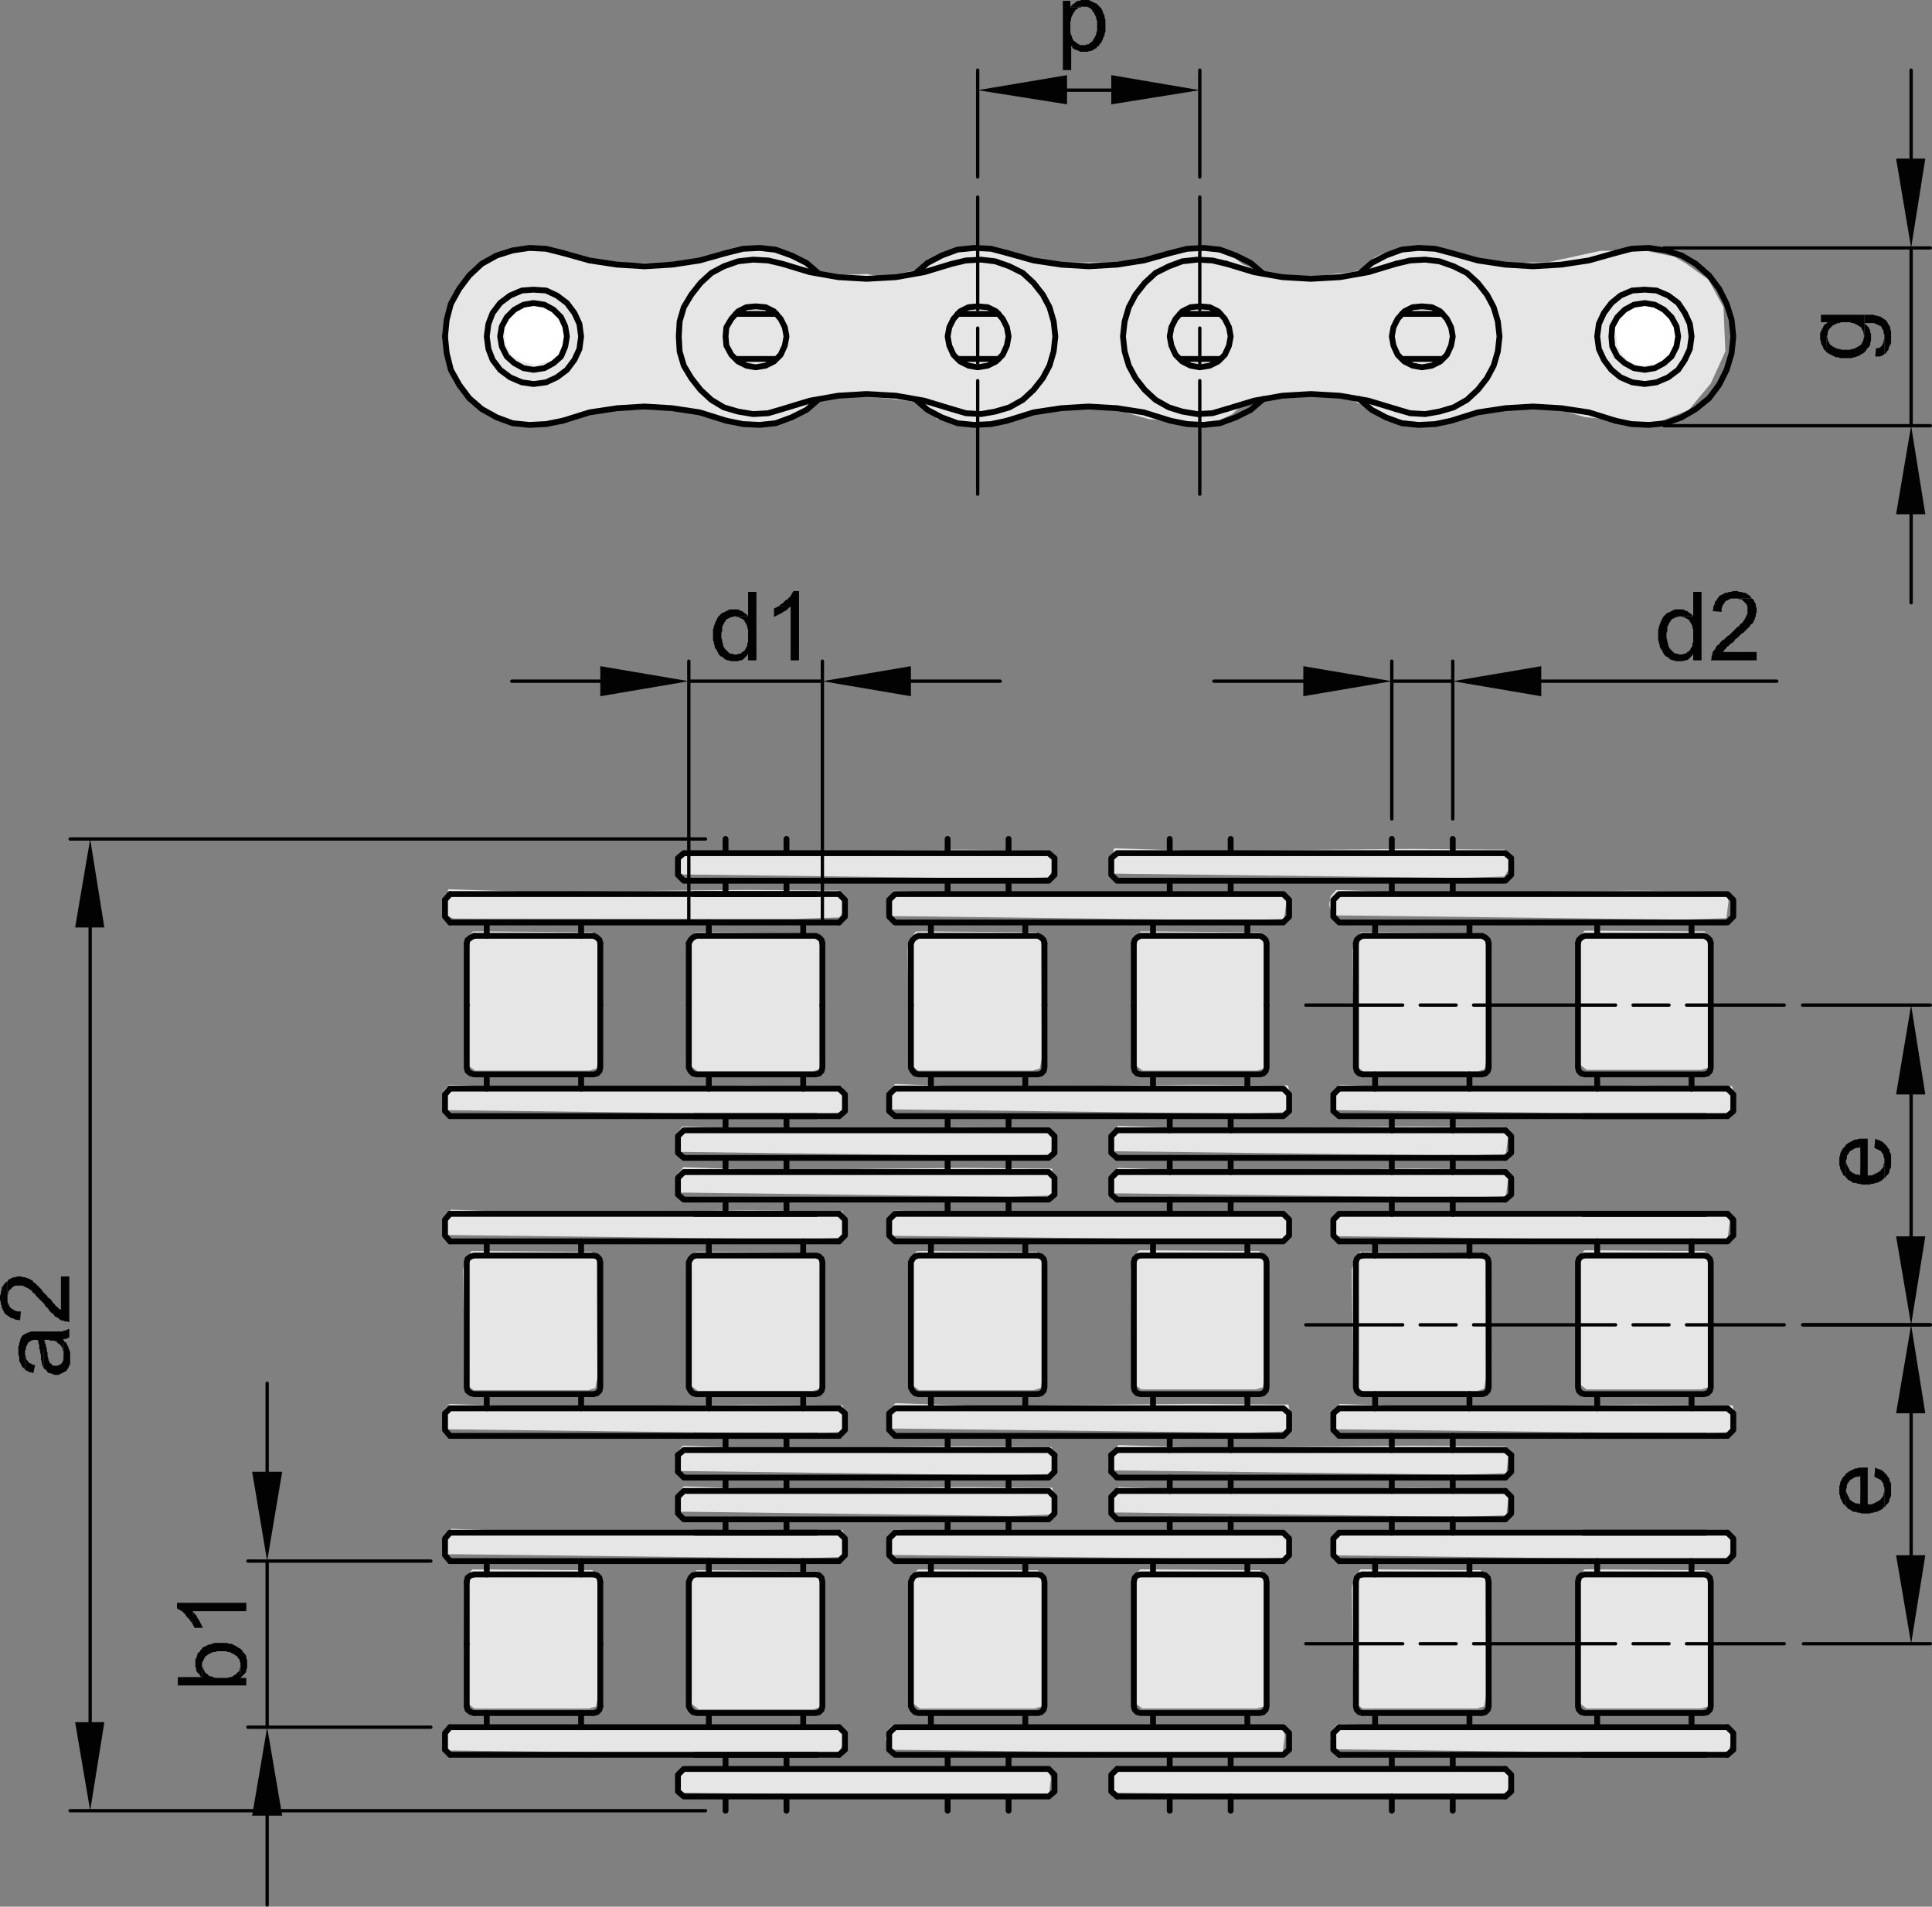 <?xml version="1.0" encoding="utf-8"?>
<!-- Generator: Adobe Illustrator 24.0.0, SVG Export Plug-In . SVG Version: 6.00 Build 0)  -->
<svg version="1.1" id="Ebene_1" xmlns="http://www.w3.org/2000/svg" xmlns:xlink="http://www.w3.org/1999/xlink" x="0px" y="0px"
	 viewBox="0 0 138.84 137.04" style="enable-background:new 0 0 138.84 137.04;" xml:space="preserve">
<rect x="0" y="0" width="138.84" height="137.04" fill="#808080" stroke="none"/>
<style type="text/css">
	.st0{fill:#E7E6E6;}
	.st1{fill:#FFFFFF;}
	.st2{fill:none;stroke:#020203;stroke-width:0.24;stroke-linecap:round;stroke-linejoin:round;}
	.st3{fill-rule:evenodd;clip-rule:evenodd;fill:#020203;}
	.st4{fill:none;stroke:#020203;stroke-width:0.42;stroke-linecap:round;stroke-linejoin:round;}
</style>
<polygon class="st0" points="95.609,124.972 95.711,124.362 96.119,123.905 102.176,124.108 117.496,123.956 
	123.247,124.007 124.163,124.007 124.625,124.73 124.163,125.935 120.956,126.037 96.375,125.732 95.813,125.732 "/>
<polygon class="st0" points="79.783,128.094 79.885,127.484 80.291,127.027 86.311,127.23 101.539,127.078 
	107.256,127.129 108.166,127.129 108.734,127.694 108.166,129.058 104.979,129.159 80.543,128.854 79.986,128.854 "/>
<polygon class="st0" points="63.654,125.001 63.758,124.392 64.166,123.935 70.215,124.138 85.52,123.985 91.266,124.036 
	92.182,124.036 92.334,124.747 92.182,125.965 88.979,126.066 64.42,125.762 63.859,125.762 "/>
<polygon class="st0" points="48.645,128.093 48.74,127.483 49.123,127.026 54.793,127.229 69.135,127.077 
	74.518,127.128 75.377,127.128 75.52,127.839 75.377,129.057 72.375,129.158 49.361,128.853 48.836,128.853 "/>
<polygon class="st0" points="31.85,125.057 31.951,124.447 32.357,123.99 38.377,124.193 53.606,124.041 
	59.322,124.092 60.232,124.092 60.934,124.688 60.232,126.021 57.045,126.122 32.609,125.817 32.053,125.817 "/>
<polygon class="st0" points="95.789,111.034 95.891,110.425 96.297,109.968 102.316,110.171 117.545,110.019 123.263,110.069 
	124.173,110.069 124.668,110.728 124.173,111.998 120.985,112.1 96.551,111.795 95.992,111.795 "/>
<polygon class="st0" points="79.867,104.927 79.969,104.317 80.375,103.86 86.395,104.064 101.623,103.911 107.34,103.962 
	108.252,103.962 108.404,104.673 108.252,105.891 105.065,105.992 80.629,105.688 80.07,105.688 "/>
<polygon class="st0" points="79.869,107.948 79.971,107.339 80.377,106.882 86.397,107.085 101.625,106.933 
	107.342,106.983 108.252,106.983 108.404,107.694 108.252,108.912 105.065,109.014 80.629,108.709 80.072,108.709 "/>
<polygon class="st0" points="63.816,111.002 63.918,110.393 64.326,109.935 70.393,110.139 85.738,109.986 91.5,110.037 
	92.418,110.037 92.57,110.748 92.418,111.966 89.205,112.067 64.58,111.763 64.02,111.763 "/>
<polygon class="st0" points="31.916,110.946 32.018,110.337 32.428,109.88 38.506,110.083 53.881,109.931 
	59.652,109.981 60.572,109.981 60.727,110.692 60.572,111.91 57.356,112.012 32.684,111.707 32.121,111.707 "/>
<polygon class="st0" points="48.656,107.894 48.752,107.284 49.139,106.827 54.859,107.03 69.332,106.878 74.766,106.929 
	75.631,106.929 75.775,107.64 75.631,108.857 72.602,108.959 49.379,108.654 48.85,108.654 "/>
<polygon class="st0" points="48.586,104.971 48.682,104.361 49.066,103.904 54.787,104.107 69.262,103.955 
	74.693,104.006 75.561,104.006 75.705,104.717 75.561,105.935 72.531,106.036 49.307,105.731 48.777,105.731 "/>
<polygon class="st0" points="31.789,101.971 31.893,101.361 32.303,100.905 38.404,101.108 53.838,100.956 
	59.631,101.007 60.555,101.007 60.709,101.717 60.555,102.935 57.324,103.037 32.559,102.732 31.994,102.732 "/>
<polygon class="st0" points="63.826,101.916 63.93,101.307 64.34,100.85 70.441,101.053 85.875,100.9 91.668,100.951 
	92.592,100.951 92.746,101.662 92.592,102.881 89.361,102.982 64.596,102.678 64.031,102.678 "/>
<polygon class="st0" points="95.748,101.971 95.852,101.361 96.262,100.904 102.363,101.107 117.797,100.955 
	123.591,101.006 124.515,101.006 124.669,101.717 124.515,102.935 121.284,103.037 96.518,102.732 95.953,102.732 "/>
<polygon class="st0" points="95.76,88.097 95.861,87.487 96.268,87.03 102.287,87.233 117.516,87.081 123.232,87.132 
	124.144,87.132 124.296,87.843 124.144,89.06 120.956,89.162 96.52,88.857 95.963,88.857 "/>
<polygon class="st0" points="79.838,81.989 79.94,81.38 80.346,80.923 86.365,81.126 101.594,80.974 107.311,81.024 
	108.221,81.024 108.373,81.735 108.221,82.953 105.033,83.055 80.598,82.75 80.041,82.75 "/>
<polygon class="st0" points="79.838,85.011 79.94,84.401 80.346,83.944 86.365,84.147 101.594,83.995 107.311,84.046 
	108.223,84.046 108.375,84.757 108.223,85.975 105.035,86.076 80.6,85.772 80.041,85.772 "/>
<polygon class="st0" points="63.785,88.065 63.887,87.455 64.295,86.998 70.361,87.201 85.709,87.049 91.469,87.1 
	92.387,87.1 92.541,87.81 92.387,89.028 89.176,89.13 64.551,88.825 63.988,88.825 "/>
<polygon class="st0" points="31.885,88.009 31.988,87.399 32.397,86.942 38.475,87.146 53.852,86.993 59.621,87.044 
	60.543,87.044 60.695,87.755 60.543,88.973 57.324,89.074 32.652,88.77 32.09,88.77 "/>
<polygon class="st0" points="48.625,84.956 48.723,84.347 49.107,83.89 54.828,84.093 69.303,83.94 74.734,83.991 
	75.602,83.991 75.746,84.702 75.602,85.92 72.572,86.022 49.348,85.717 48.818,85.717 "/>
<polygon class="st0" points="48.555,82.033 48.65,81.424 49.035,80.967 54.758,81.17 69.231,81.018 74.664,81.068 
	75.529,81.068 75.674,81.779 75.529,82.997 72.5,83.099 49.275,82.794 48.746,82.794 "/>
<polygon class="st0" points="31.76,79.033 31.861,78.424 32.272,77.968 38.373,78.171 53.807,78.019 59.6,78.069 
	60.524,78.069 60.678,78.779 60.524,79.998 57.293,80.1 32.529,79.795 31.965,79.795 "/>
<polygon class="st0" points="63.797,78.978 63.9,78.369 64.311,77.912 70.412,78.115 85.846,77.963 91.639,78.014 
	92.563,78.014 92.717,78.725 92.563,79.943 89.332,80.045 64.566,79.74 64.002,79.74 "/>
<polygon class="st0" points="95.719,79.033 95.822,78.424 96.232,77.967 102.334,78.17 117.768,78.018 123.56,78.068 
	124.483,78.068 124.638,78.779 124.483,79.998 121.253,80.1 96.488,79.795 95.924,79.795 "/>
<polygon class="st0" points="95.518,65.032 95.621,64.423 96.027,63.966 102.084,64.169 117.4,64.017 123.149,64.067 
	124.065,64.067 124.22,64.778 124.065,65.996 120.86,66.098 96.281,65.793 95.723,65.793 "/>
<polygon class="st0" points="79.831,62.156 79.917,61.599 80.065,60.967 86.119,61.17 101.436,61.018 107.186,61.068 
	108.102,61.068 108.821,61.855 108.102,62.997 104.897,63.099 80.318,62.794 79.758,62.794 "/>
<polygon class="st0" points="63.738,65.086 63.84,64.477 64.246,64.021 70.303,64.224 85.619,64.071 91.369,64.122 
	92.285,64.122 92.44,64.832 92.285,66.05 89.08,66.151 64.502,65.847 63.941,65.847 "/>
<polygon class="st0" points="48.737,62.156 48.866,61.642 49.08,61.212 54.555,61.225 69.059,61.072 74.502,61.123 
	75.369,61.123 75.967,61.899 75.369,63.052 72.334,63.153 49.063,62.849 48.78,62.672 "/>
<polygon class="st0" points="31.986,65.12 32.072,64.519 32.219,63.911 38.285,64.114 53.633,63.962 59.393,64.013 
	60.311,64.013 60.935,65.077 60.311,65.941 57.1,66.043 32.588,66.022 31.912,65.738 "/>
<polygon class="st0" points="97.158,114.068 97.412,113.205 97.768,112.799 98.732,112.799 105.383,112.85 
	106.399,112.85 106.754,113.357 106.805,121.886 106.652,122.647 106.145,122.799 97.92,122.799 97.26,122.292 "/>
<polygon class="st0" points="113.26,114.068 113.514,113.205 113.869,112.799 114.834,112.799 121.483,112.85 
	122.499,112.85 122.855,113.357 122.905,121.886 122.753,122.647 122.245,122.799 114.022,122.799 113.361,122.292 "/>
<polygon class="st0" points="81.326,114.068 81.58,113.205 81.936,112.799 82.9,112.799 89.551,112.85 90.566,112.85 
	90.922,113.357 90.973,121.886 90.82,122.647 90.313,122.799 82.088,122.799 81.428,122.292 "/>
<polygon class="st0" points="65.344,114.075 65.598,113.212 65.953,112.806 66.918,112.806 73.568,112.856 74.582,112.856 
	74.938,113.364 74.988,121.893 74.836,122.654 74.328,122.806 66.106,122.806 65.445,122.299 "/>
<polygon class="st0" points="49.447,114.13 49.701,113.267 50.057,112.86 51.022,112.86 57.672,112.911 58.688,112.911 
	59.043,113.419 59.094,121.947 58.941,122.709 58.434,122.86 50.209,122.86 49.549,122.353 "/>
<polygon class="st0" points="33.338,114.072 33.592,113.209 33.947,112.803 34.912,112.803 41.563,112.853 
	42.576,112.853 42.932,113.361 42.982,121.89 42.83,122.651 42.322,122.803 34.1,122.803 33.44,122.296 "/>
<polygon class="st0" points="33.283,91.19 33.537,90.326 33.893,89.92 34.857,89.92 41.508,89.971 42.522,89.971 
	42.877,90.478 42.928,99.007 42.775,99.769 42.268,99.92 34.045,99.92 33.385,99.413 "/>
<polygon class="st0" points="49.395,91.244 49.649,90.381 50.004,89.975 50.969,89.975 57.619,90.025 58.633,90.025 
	58.988,90.533 59.039,99.061 58.887,99.823 58.379,99.975 50.156,99.975 49.496,99.468 "/>
<polygon class="st0" points="65.287,91.19 65.541,90.326 65.897,89.92 66.861,89.92 73.512,89.971 74.527,89.971 
	74.883,90.478 74.934,99.007 74.781,99.769 74.274,99.92 66.049,99.92 65.389,99.413 "/>
<polygon class="st0" points="81.252,91.136 81.506,90.272 81.861,89.866 82.826,89.866 89.477,89.917 90.49,89.917 
	90.846,90.425 90.897,98.953 90.744,99.715 90.236,99.866 82.014,99.866 81.354,99.359 "/>
<polygon class="st0" points="97.147,91.244 97.4,90.381 97.756,89.975 98.721,89.975 105.371,90.025 106.387,90.025 
	106.742,90.533 106.793,99.061 106.641,99.823 106.133,99.975 97.908,99.975 97.248,99.468 "/>
<polygon class="st0" points="113.258,91.136 113.512,90.272 113.867,89.866 114.832,89.866 121.483,89.917 122.497,89.917 
	122.853,90.425 122.903,98.953 122.751,99.715 122.243,99.866 114.02,99.866 113.359,99.359 "/>
<polygon class="st0" points="113.266,68.163 113.52,67.3 113.875,66.894 114.84,66.894 121.491,66.944 122.505,66.944 
	122.86,67.452 122.911,75.98 122.759,76.742 122.251,76.894 114.027,76.894 113.367,76.387 "/>
<polygon class="st0" points="97.197,68.271 97.451,67.407 97.807,67.001 98.772,67.001 105.422,67.052 106.436,67.052 
	106.791,67.56 106.842,76.088 106.69,76.85 106.182,77.001 97.959,77.001 97.299,76.494 "/>
<polygon class="st0" points="81.352,68.218 81.606,67.354 81.961,66.948 82.926,66.948 89.576,66.999 90.59,66.999 
	90.945,67.507 90.996,76.035 90.844,76.797 90.336,76.948 82.113,76.948 81.453,76.441 "/>
<polygon class="st0" points="65.229,68.217 65.482,67.353 65.838,66.947 66.803,66.947 73.453,66.998 74.467,66.998 
	74.822,67.506 74.873,76.034 74.721,76.796 74.213,76.947 65.99,76.947 65.33,76.44 "/>
<polygon class="st0" points="49.381,68.272 49.635,67.408 49.99,67.002 50.955,67.002 57.606,67.053 58.621,67.053 
	58.977,67.56 59.027,76.089 58.875,76.851 58.367,77.002 50.143,77.002 49.482,76.495 "/>
<polygon class="st0" points="33.377,68.217 33.631,67.353 33.986,66.947 34.951,66.947 41.602,66.998 42.617,66.998 
	42.973,67.506 43.024,76.034 42.871,76.796 42.363,76.947 34.139,76.947 33.479,76.44 "/>
<path class="st0" d="M57.236,18.691l-1.572-0.523l-1.945-0.278l-1.894,0.243l-2.276,0.644l-2.086,0.086
	l-2.92,0.07l-2.988-0.557l-2.442-0.458l-3.466,0.319l-1.459,0.904l-1.389,1.74l-0.901,2.49l0.43,2.749
	l0.817,1.917l1.598,1.32l1.67,0.834l2.4,0.352l2.047-0.352l2.363-0.695h1.391l1.807-0.068l1.459,0.068
	l0.836-0.068l1.607,0.214l1.16,0.516l1.471,0.173l1.477,0.328l2.016-0.418l0.964-0.513l0.987-0.73
	c0,0,0.674-0.544,3.315-0.475c1.563,0.038,3.121,0.2,4.658,0.486l0.973,1.112l3.08,0.336l2.276-0.301
	l2.29-0.591l1.598-0.209h3.267l2.711,0.765l3.266,0.278l1.809-0.209l0.902-0.417l0.766-0.694l2.014-0.557
	l2.295-0.209l2.084,0.14l1.113,0.14l1.182,0.555l1.111,0.835l3.197,0.417l1.738-0.209l1.252-0.139
	c1.44-0.352,2.903-0.608,4.377-0.765c0.932,0.032,1.861,0.125,2.781,0.278l1.459,0.417l2.85,0.278
	l2.023,0.239l2.577-1.031l1.586-1.919l1.043-2.294l-0.138-3.174l-1.073-1.976l-1.639-1.176l-0.834-0.486
	l-2.712-0.557l-1.111,0.07l-0.764,0.069h-0.695l-3.824,0.834h-1.182l-2.702,0.128l-1.04-0.201
	l-2.096-0.657l-0.557-0.034l-1.877-0.278l-1.18,0.14l-1.113,0.208l-0.695,0.348l-0.486,0.694l-1.049,0.34
	l-1.383,0.147l-2.183,0.325l-1.503-0.256l-0.973-0.069l-1.182-0.417l-0.695-0.278l-1.041-0.834l-1.809-0.208
	h-1.529l-1.041,0.139l-0.578,0.119l-1.202,0.43l-2.392,0.216h-3.197l-1.756,0.042l-1.417-0.387l-1.116-0.215
	l-0.506-0.205l-1.6-0.139h-1.32l-1.32,0.277l-0.766,0.418l-0.625,0.764l-0.625,0.07l-2.016,0.416
	l-1.182-0.208l-1.807,0.069h-1.043l-0.695-0.209L57.236,18.691z"/>
<polygon class="st1" points="116.338,22.814 116.994,22.157 117.916,21.72 118.791,21.876 119.771,22.212 120.29,23.173 
	120.63,23.759 120.458,24.832 119.771,25.734 118.955,26.164 117.795,26.293 117.023,25.949 116.494,25.392 
	116.197,24.829 116.166,24.235 116.01,23.61 "/>
<polygon class="st1" points="36.432,22.985 36.807,22.439 36.963,22.064 37.635,21.939 38.463,21.86 39.4,22.142 
	40.102,22.385 40.531,23.072 40.746,25.005 40.158,25.481 39.587,25.906 38.513,26.25 37.354,25.923 36.869,25.61 
	36.479,25.048 36.291,24.626 36.291,23.985 36.291,23.267 "/>
<line class="st2" x1="137.34" y1="101.58" x2="137.34" y2="111.78"/>
<line class="st2" x1="129.6" y1="118.14" x2="138.72" y2="118.14"/>
<line class="st2" x1="129.54" y1="95.22" x2="138.72" y2="95.22"/>
<polyline class="st3" points="136.26,101.58 138.359,101.58 137.34,95.22 "/>
<polyline class="st3" points="136.26,111.78 138.359,111.78 137.34,118.14 "/>
<polyline class="st3" points="134.699,106.14 134.819,106.2 134.94,106.26 135.18,106.38 135.239,106.5 135.3,106.56 
	135.359,106.68 135.359,106.8 135.42,106.92 135.42,108.3 135.48,108.3 135.54,108.18 135.72,108 135.779,107.88 
	135.779,107.76 135.84,107.64 135.899,107.52 135.899,106.62 135.779,106.38 135.779,106.26 135.66,106.14 
	135.6,106.02 135.3,105.72 135.06,105.6 134.88,105.54 134.76,105.48 "/>
<polyline class="st3" points="132.66,108.3 132.72,108.3 132.779,108.42 133.02,108.54 133.08,108.6 133.199,108.66 
	133.38,108.66 133.5,108.72 133.62,108.72 133.8,108.78 134.34,108.78 134.52,108.72 134.64,108.72 134.76,108.66 
	134.88,108.66 135,108.6 135.239,108.48 135.359,108.36 135.42,108.3 135.42,107.04 135.42,107.22 135.359,107.34 
	135.359,107.46 135.3,107.58 135.18,107.7 135.12,107.82 135.06,107.82 135,107.88 134.88,107.94 134.64,108.06 
	134.52,108.12 134.22,108.12 134.22,105.48 133.739,105.48 133.68,108.12 133.56,108.06 133.38,108.06 133.14,107.94 
	133.08,107.88 132.96,107.82 132.899,107.7 132.84,107.58 132.66,107.22 132.66,107.1 "/>
<polyline class="st3" points="132.18,107.1 132.18,107.4 132.239,107.52 132.239,107.64 132.3,107.76 
	132.48,108.12 132.6,108.18 132.66,108.3 132.66,107.04 132.72,106.92 132.72,106.74 132.779,106.62 132.84,106.56 
	132.899,106.44 133.02,106.32 133.08,106.32 133.14,106.26 133.26,106.2 133.38,106.14 133.56,106.14 
	133.68,106.08 133.68,108.12 133.739,105.48 133.62,105.48 133.44,105.54 133.319,105.54 133.08,105.66 
	132.96,105.72 132.84,105.78 132.779,105.84 132.66,105.9 132.6,106.02 132.54,106.08 132.42,106.2 
	132.239,106.56 132.239,106.68 132.18,106.8 132.18,106.98 "/>
<path class="st2" d="M19.199,112.2v11.939 M19.199,130.5v6.42 M19.199,105.78v-6.36 M30.96,124.14H17.819
	 M30.96,112.2H17.819"/>
<polyline class="st3" points="18.12,105.78 20.279,105.78 19.199,112.2 "/>
<polyline class="st3" points="18.12,130.5 20.279,130.5 19.199,124.14 "/>
<polyline class="st3" points="17.22,119.94 17.279,120.6 17.34,120.54 17.279,119.64 17.279,119.82 "/>
<polyline class="st3" points="14.04,119.58 14.04,119.76 14.1,119.94 14.1,120.06 14.16,120.18 14.34,120.36 
	14.399,120.48 14.52,120.54 14.52,119.52 14.58,119.4 14.76,119.04 14.88,118.98 14.94,118.92 15.06,118.86 
	15.18,118.8 15.3,118.74 15.42,118.74 15.6,118.68 16.26,118.68 16.38,118.74 16.5,118.74 16.62,118.8 
	16.739,118.86 16.859,118.92 16.92,118.98 17.04,119.04 17.1,119.16 17.22,119.28 17.22,119.4 17.279,119.52 
	17.279,119.64 17.34,120.54 17.46,120.42 17.52,120.36 17.64,120.24 17.699,120.12 17.699,120 17.76,119.88 
	17.76,119.34 17.699,119.16 17.699,119.04 17.64,118.92 17.58,118.86 17.46,118.74 17.399,118.62 17.279,118.5 
	17.04,118.38 16.98,118.32 16.739,118.2 16.62,118.14 16.44,118.14 16.319,118.08 15.42,118.08 15.239,118.14 
	15.12,118.2 15,118.2 14.64,118.38 14.52,118.44 14.52,118.5 14.399,118.62 14.34,118.74 14.22,118.8 14.16,118.98 
	14.16,119.04 14.04,119.28 14.04,119.46 "/>
<polyline class="st3" points="12.779,120.54 12.779,121.14 17.699,121.14 17.699,120.6 17.279,120.6 17.22,119.94 
	17.22,120.06 16.92,120.36 16.8,120.42 16.739,120.48 16.62,120.54 16.5,120.54 16.38,120.6 15.48,120.6 
	15.3,120.54 15.18,120.48 15.06,120.48 15,120.42 14.88,120.3 14.76,120.24 14.58,119.88 14.52,119.76 
	14.52,119.64 14.52,120.54 "/>
<polyline class="st3" points="13.8,116.64 13.859,116.76 13.98,117 14.58,117 14.52,116.88 14.46,116.76 
	14.399,116.64 14.279,116.4 14.22,116.34 14.1,116.1 13.92,115.92 13.859,115.8 "/>
<polyline class="st3" points="12.72,115.2 12.72,115.62 12.779,115.62 12.84,115.68 12.96,115.74 13.08,115.8 
	13.199,115.92 13.319,116.04 13.38,116.16 13.62,116.4 13.68,116.52 13.8,116.64 13.859,115.8 17.699,115.8 
	17.699,115.2 "/>
<path class="st2" d="M6.48,66.66v57.12 M50.699,130.14H5.04 M50.699,60.3H5.04"/>
<polyline class="st3" points="5.399,66.66 7.5,66.66 6.48,60.3 "/>
<polyline class="st3" points="5.399,123.78 7.5,123.78 6.48,130.14 "/>
<polyline class="st3" points="4.5,97.02 4.56,97.14 4.56,97.44 4.62,96.42 4.56,96.3 "/>
<polyline class="st3" points="3.12,98.28 3.18,98.4 3.239,98.4 3.359,98.52 3.42,98.64 3.54,98.7 3.66,98.7 
	3.899,98.82 4.199,98.82 4.44,98.7 4.56,98.64 4.68,98.58 4.8,98.52 4.8,98.46 4.859,98.4 5.04,98.04 
	5.04,97.2 4.98,97.02 4.92,96.9 4.92,96.84 4.739,96.48 4.62,96.42 4.56,97.44 4.56,97.74 4.5,97.86 4.44,97.98 
	4.38,98.04 4.14,98.16 3.84,98.16 3.72,98.1 3.72,98.04 3.6,97.98 3.54,97.86 3.48,97.74 3.48,97.62 3.42,97.5 
	3.42,97.26 3.359,97.08 3.359,96.9 3.3,96.78 3.3,96.66 3.239,96.54 3.239,96.42 3.18,96.3 "/>
<polyline class="st3" points="1.8,98.46 2.16,98.64 2.279,98.64 2.399,98.7 2.52,98.1 2.399,98.1 2.04,97.92 
	1.98,97.8 1.92,97.74 1.859,97.62 1.859,97.5 1.8,97.32 1.8,97.2 "/>
<polyline class="st3" points="1.319,97.08 1.319,97.38 1.38,97.5 1.38,97.8 1.44,97.92 1.62,98.28 1.739,98.34 1.8,98.46 
	1.8,97.08 1.859,96.96 1.859,96.84 2.04,96.48 2.16,96.42 2.22,96.36 2.399,96.3 2.699,96.3 2.76,96.42 
	2.76,96.54 2.819,96.66 2.819,96.9 2.88,97.08 2.88,97.2 2.94,97.38 2.94,97.74 3,97.86 3,97.98 3.06,98.16 3.12,98.28 
	3.18,96.3 3.48,96.3 3.66,96.36 3.899,96.36 4.02,96.42 4.08,96.42 4.14,96.54 4.26,96.6 4.38,96.72 
	4.44,96.84 4.5,96.9 4.5,97.02 4.56,96.3 4.56,96.24 4.739,96.24 4.98,96.12 4.98,95.52 4.92,95.52 4.8,95.58 
	4.68,95.64 4.56,95.64 4.5,95.7 2.22,95.7 2.1,95.76 2.04,95.76 1.8,95.88 1.68,95.94 1.56,96.06 1.5,96.18 
	1.44,96.36 1.44,96.42 1.38,96.54 1.38,96.66 1.319,96.78 1.319,96.96 "/>
<polyline class="st3" points="0.54,92.1 0.54,93.3 0.54,93.12 0.6,92.94 0.6,92.82 0.66,92.76 0.779,92.64 
	0.96,92.46 1.14,92.4 1.62,92.4 1.739,92.46 2.1,92.64 2.16,92.7 2.279,92.76 2.34,92.88 2.399,92.94 2.52,93 
	2.58,93.12 2.819,93.36 2.94,93.48 3.18,93.72 3.239,93.84 3.48,94.08 3.54,94.2 3.72,94.38 3.84,94.44 
	3.899,94.56 3.96,94.62 4.08,94.68 4.199,94.74 4.319,94.86 4.44,94.92 4.56,94.92 4.68,94.98 4.859,94.98 
	4.98,95.04 4.98,91.74 4.38,91.74 4.38,94.14 4.26,94.08 4.08,93.9 4.02,93.9 3.96,93.78 3.779,93.6 
	3.72,93.48 3.6,93.36 3.42,93.24 3.42,93.18 3.3,93.06 3.18,92.94 3.06,92.82 3,92.7 2.88,92.58 2.58,92.28 
	2.52,92.22 2.399,92.16 2.34,92.04 2.1,91.92 1.98,91.86 1.92,91.86 1.8,91.8 1.68,91.8 1.5,91.74 
	1.26,91.74 1.08,91.8 0.96,91.8 0.84,91.86 0.72,91.92 0.6,91.98 "/>
<polyline class="st3" points="0,93.3 0,93.42 0.06,93.6 0.06,93.72 0.12,93.84 0.12,93.96 0.18,94.08 0.239,94.2 
	0.359,94.44 0.48,94.5 0.54,94.56 0.66,94.62 0.779,94.74 0.899,94.74 1.02,94.8 1.14,94.86 1.319,94.86 
	1.44,94.92 1.5,94.26 1.26,94.26 1.08,94.2 0.96,94.14 0.899,94.08 0.779,94.02 0.72,93.96 0.54,93.6 0.54,92.1 
	0.42,92.16 0.3,92.28 0.239,92.4 0.18,92.46 0.12,92.58 0.12,92.7 0.06,92.88 0.06,93 0,93.12 "/>
<line class="st4" x1="96.239" y1="124.14" x2="124.14" y2="124.14"/>
<line class="st4" x1="96.239" y1="126.12" x2="124.14" y2="126.12"/>
<line class="st4" x1="96.239" y1="112.2" x2="124.14" y2="112.2"/>
<line class="st4" x1="96.239" y1="110.16" x2="124.14" y2="110.16"/>
<line class="st4" x1="80.279" y1="106.2" x2="108.18" y2="106.2"/>
<line class="st4" x1="80.279" y1="127.14" x2="108.18" y2="127.14"/>
<line class="st4" x1="80.279" y1="129.12" x2="108.18" y2="129.12"/>
<line class="st4" x1="80.279" y1="109.2" x2="108.18" y2="109.2"/>
<line class="st4" x1="80.279" y1="107.16" x2="108.18" y2="107.16"/>
<line class="st4" x1="97.92" y1="113.16" x2="106.5" y2="113.16"/>
<line class="st4" x1="97.92" y1="123.12" x2="106.5" y2="123.12"/>
<line class="st4" x1="34.08" y1="113.16" x2="42.66" y2="113.16"/>
<line class="st4" x1="34.08" y1="123.12" x2="42.66" y2="123.12"/>
<line class="st4" x1="33.54" y1="113.7" x2="33.54" y2="118.14"/>
<polyline class="st4" points="32.34,110.16 31.98,110.58 31.98,111.78 32.34,112.2 "/>
<polyline class="st4" points="34.08,113.16 33.84,113.22 33.6,113.4 33.54,113.7 "/>
<line class="st4" x1="34.98" y1="112.2" x2="34.98" y2="113.16"/>
<line class="st4" x1="33.54" y1="122.64" x2="33.54" y2="118.14"/>
<polyline class="st4" points="33.54,122.64 33.6,122.88 33.84,123.06 34.08,123.12 "/>
<line class="st4" x1="32.34" y1="126.12" x2="31.98" y2="125.76"/>
<polyline class="st4" points="31.98,125.76 31.98,124.56 32.34,124.14 "/>
<line class="st4" x1="34.98" y1="124.14" x2="34.98" y2="123.12"/>
<line class="st4" x1="43.14" y1="113.7" x2="43.14" y2="118.14"/>
<line class="st4" x1="41.76" y1="112.2" x2="41.76" y2="113.16"/>
<polyline class="st4" points="43.14,113.7 43.08,113.4 42.9,113.22 42.66,113.16 "/>
<line class="st4" x1="43.14" y1="122.64" x2="43.14" y2="118.14"/>
<line class="st4" x1="41.76" y1="124.14" x2="41.76" y2="123.12"/>
<polyline class="st4" points="42.66,123.12 42.9,123.06 43.08,122.88 43.14,122.64 "/>
<line class="st4" x1="32.34" y1="124.14" x2="60.3" y2="124.14"/>
<line class="st4" x1="32.34" y1="126.12" x2="60.3" y2="126.12"/>
<line class="st4" x1="32.34" y1="112.2" x2="60.3" y2="112.2"/>
<line class="st4" x1="32.34" y1="110.16" x2="60.3" y2="110.16"/>
<line class="st4" x1="48.72" y1="105.78" x2="48.72" y2="104.58"/>
<line class="st4" x1="75.779" y1="105.78" x2="75.779" y2="104.58"/>
<line class="st4" x1="79.86" y1="105.78" x2="79.86" y2="104.58"/>
<line class="st4" x1="108.6" y1="105.78" x2="108.6" y2="104.58"/>
<path class="st2" d="M121.199,118.14h7.021 M117.359,118.14h2.58 M105.899,118.14h10.2 M102.06,118.14
	h2.58 M93.84,118.14h6.96"/>
<path class="st4" d="M122.46,123.12l0.239-0.06l0.181-0.18l0.06-0.24 M122.94,113.7l-0.06-0.3
	l-0.181-0.181l-0.239-0.059 M108.18,106.2l0.42-0.42 M106.98,113.7v4.439 M108.6,108.78
	l-0.42,0.42 M108.6,108.78v-1.2l-0.42-0.42 M105.6,112.2v0.96 M106.98,113.7l-0.06-0.3
	l-0.181-0.181l-0.239-0.059 M106.98,122.64v-4.5 M105.6,124.14v-1.02 M106.5,123.12l0.239-0.06
	l0.181-0.18l0.06-0.24 M113.399,113.7v4.439 M113.76,110.16h8.82 M113.88,113.16h8.58
	 M114.779,112.2v0.96 M113.88,113.16l-0.24,0.059l-0.18,0.181l-0.061,0.3 M121.56,112.2v0.96
	 M113.76,126.12h8.82 M113.88,123.12h8.58 M113.399,122.64v-4.5 M114.779,124.14v-1.02
	 M113.399,122.64l0.061,0.24l0.18,0.18l0.24,0.06 M121.56,124.14v-1.02 M108.18,127.14l0.42,0.42
	v1.2 M108.18,129.12l0.42-0.36 M122.94,113.7v4.439 M124.14,110.16l0.42,0.42v1.2
	l-0.42,0.42 M122.94,122.64v-4.5 M124.14,126.12l0.42-0.36 M124.56,125.76v-1.2l-0.42-0.42
	 M68.1,130.14L68.1,130.14z M49.14,127.14h26.22 M49.14,129.12h26.22 M66,123.12h8.58
	 M66,113.16h8.58 M49.14,107.16h26.22 M49.14,109.2h26.22 M68.1,106.2L68.1,106.2z
	 M49.14,106.2h26.22 M64.319,124.14h27.9 M64.319,126.12h27.9 M64.319,110.16h27.9
	 M64.319,112.2h27.9 M52.14,106.2v0.96 M56.52,106.2v0.96 M68.1,106.2v0.96 M52.14,106.2
	L52.14,106.2z M49.14,106.2l-0.42-0.42 M52.14,126.12v1.02 M56.52,126.12v1.02
	 M68.1,126.12v1.02 M49.92,126.12h8.76 M50.04,123.12h8.58 M49.92,110.16h8.76 M50.04,113.16
	h8.58 M49.5,113.7v4.439 M48.72,108.78l0.42,0.42 M48.72,108.78v-1.2l0.42-0.42
	 M52.14,109.2v0.96 M50.94,112.2v0.96 M50.04,113.16l-0.24,0.059l-0.18,0.181l-0.12,0.3
	 M49.5,122.64v-4.5 M50.94,124.14v-1.02 M49.5,122.64l0.12,0.24l0.18,0.18l0.24,0.06
	 M65.46,113.7v4.439 M59.1,113.7v4.439 M60.3,110.16l0.42,0.42v1.2l-0.42,0.42
	 M56.52,109.2v0.96 M57.72,112.2v0.96 M59.1,113.7l-0.06-0.3l-0.181-0.181l-0.239-0.059
	 M64.319,110.16l-0.42,0.42v1.2l0.42,0.42 M68.1,109.2v0.96 M66.899,112.2v0.96
	 M66,113.16l-0.24,0.059l-0.18,0.181l-0.12,0.3 M59.1,122.64v-4.5 M57.72,124.14v-1.02
	 M58.62,123.12l0.239-0.06l0.181-0.18l0.06-0.24 M60.3,126.12l0.42-0.36 M60.72,125.76v-1.2
	l-0.42-0.42 M65.46,122.64v-4.5 M66.899,124.14v-1.02 M65.46,122.64l0.12,0.24l0.18,0.18L66,123.12
	 M64.319,126.12l-0.42-0.36 M63.899,125.76v-1.2l0.42-0.42 M52.14,130.14L52.14,130.14z
	 M49.14,127.14l-0.42,0.42v1.2 M49.14,129.12l-0.42-0.36 M52.14,129.12v1.02 M56.52,129.12
	v1.02 M68.1,129.12v1.02 M84.06,106.2v0.96 M88.44,106.2v0.96 M100.019,106.2v0.96
	 M104.399,106.2v0.96 M72.48,106.2v0.96 M75.359,106.2l0.42-0.42 M80.279,106.2l-0.42-0.42
	 M84.06,106.2L84.06,106.2z M100.02,106.2L100.02,106.2z M84.06,126.12v1.02
	 M88.44,126.12v1.02 M72.48,126.12v1.02 M81.84,110.16h8.82 M81.96,113.16h8.58 M81.84,126.12
	h8.82 M81.96,123.12h8.58 M81.48,113.7v4.439 M75.06,113.7v4.439 M75.36,107.16l0.42,0.42
	 M75.779,108.78l-0.42,0.42 M72.48,109.2v0.96 M73.68,112.2v0.96 M75.06,113.7l-0.06-0.3
	l-0.181-0.181l-0.239-0.059 M79.859,108.78l0.42,0.42 M79.859,108.78v-1.2l0.42-0.42 M75.779,107.58
	v1.2 M81.96,113.16l-0.24,0.059l-0.18,0.181l-0.061,0.3 M75.06,122.64v-4.5 M73.68,124.14v-1.02
	 M74.58,123.12l0.239-0.06l0.181-0.18l0.06-0.24 M81.48,122.64v-4.5 M81.48,122.64l0.061,0.24
	l0.18,0.18l0.24,0.06 M91.02,113.7v4.439 M84.06,109.2v0.96 M88.44,109.2v0.96 M82.859,112.2v0.96
	 M92.22,110.16l0.42,0.42v1.2l-0.42,0.42 M89.64,112.2v0.96 M91.02,113.7l-0.06-0.3
	l-0.181-0.181l-0.239-0.059 M82.86,124.14v-1.02 M91.02,122.64v-4.5 M89.64,124.14v-1.02
	 M90.54,123.12l0.239-0.06l0.181-0.18l0.06-0.24 M92.22,126.12l0.42-0.36 M92.64,125.76v-1.2
	l-0.42-0.42 M75.779,127.56l-0.42-0.42 M75.36,129.12l0.42-0.36 M72.48,129.12v1.02
	 M79.86,128.76v-1.2 M75.779,128.76v-1.2 M79.86,127.56l0.42-0.42 M80.279,129.12l-0.42-0.36
	 M84.06,129.12v1.02l0,0 M88.44,129.12v1.02 M104.4,126.12v1.02 M100.02,126.12v1.02
	 M97.44,113.7v4.439 M95.819,111.78l0.42,0.42 M100.02,109.2v0.96 M96.239,110.16l-0.42,0.42v1.2
	 M98.819,112.2v0.96 M97.92,113.16l-0.24,0.059l-0.18,0.181l-0.06,0.3 M104.4,109.2v0.96
	 M97.44,122.64v-4.5 M98.819,124.14v-1.02 M97.44,122.64l0.06,0.24l0.18,0.18l0.24,0.06
	 M96.239,126.12l-0.42-0.36v-1.2 M95.819,124.56l0.42-0.42 M100.02,129.12v1.02l0,0
	 M104.4,129.12v1.02"/>
<path class="st2" d="M49.5,48.96h9.6 M65.46,48.96H71.88 M43.14,48.96h-6.36 M59.1,66.36V47.52
	 M49.5,66.36V47.52"/>
<polyline class="st3" points="43.14,47.88 43.14,50.04 49.5,48.96 "/>
<polyline class="st3" points="65.46,47.88 65.46,50.04 59.1,48.96 "/>
<polyline class="st3" points="53.1,46.981 52.98,47.04 51.66,47.04 51.779,47.16 52.02,47.28 52.02,47.34 
	52.14,47.4 52.26,47.46 52.38,47.46 52.5,47.52 53.04,47.52 53.16,47.46 53.279,47.46 53.399,47.4 53.52,47.28 
	53.58,47.22 53.699,47.1 53.76,46.981 "/>
<polyline class="st3" points="52.739,43.8 52.44,43.8 52.199,43.92 52.08,43.981 51.96,44.04 51.899,44.04 
	51.6,44.34 51.42,44.7 51.359,44.88 51.3,45 51.3,45.12 51.239,45.24 51.239,46.02 51.3,46.14 
	51.3,46.26 51.359,46.38 51.359,46.5 51.42,46.62 51.48,46.68 51.6,46.92 51.66,47.04 52.859,47.04 
	52.739,47.04 52.62,46.981 52.5,46.981 52.38,46.92 52.08,46.62 52.02,46.5 51.96,46.38 51.96,46.26 51.899,46.14 
	51.899,46.02 51.84,45.84 51.84,45.481 51.899,45.36 51.899,45.06 52.02,44.82 52.08,44.7 52.14,44.64 
	52.199,44.52 52.56,44.34 52.68,44.34 52.8,44.28 53.76,44.28 53.58,44.1 53.46,44.04 53.34,43.92 
	53.279,43.92 53.04,43.8 52.92,43.8 "/>
<polyline class="st3" points="54.359,42.54 53.76,42.54 53.76,44.28 52.8,44.28 52.92,44.34 53.04,44.34 
	53.399,44.52 53.52,44.64 53.52,44.7 53.58,44.76 53.699,45 53.699,45.12 53.76,45.24 53.76,46.14 
	53.699,46.26 53.699,46.44 53.64,46.5 53.58,46.62 53.52,46.74 53.46,46.8 53.34,46.86 53.22,46.981 
	53.1,46.981 53.76,46.981 53.76,47.46 54.359,47.46 "/>
<polyline class="st3" points="55.98,43.56 55.62,43.74 55.62,44.34 56.22,44.04 56.279,43.981 56.399,43.92 56.52,43.86 
	56.64,43.74 56.699,43.68 56.819,43.62 "/>
<polyline class="st3" points="57.42,42.481 57,42.481 57,42.54 56.94,42.6 56.819,42.84 56.58,43.08 56.46,43.14 
	56.399,43.2 56.279,43.32 56.22,43.38 56.1,43.44 55.98,43.56 56.819,43.62 56.819,47.46 57.42,47.46 "/>
<path class="st4" d="M40.44,18.18l1.92,0.54l1.98,0.3l1.979,0.12l1.98-0.12l1.979-0.3l1.92-0.54
	 M52.199,30.24l-1.92-0.601l-1.979-0.3l-1.98-0.12L44.34,29.34l-1.98,0.3l-1.92,0.601 M32.34,87.24
	h27.96 M32.34,89.22h27.96 M32.34,103.2h27.96 M32.34,101.22h27.96 M32.34,78.24h27.96 M32.34,80.22h27.96
	 M32.34,66.3h27.96 M32.34,64.26h27.96"/>
<line class="st4" x1="33.54" y1="67.8" x2="33.54" y2="72.24"/>
<line class="st4" x1="43.14" y1="67.8" x2="43.14" y2="72.24"/>
<path class="st4" d="M34.08,100.2h8.58 M34.08,90.24h8.58 M32.34,87.24l-0.36,0.42 M33.54,90.72v9
	 M31.98,87.66v1.14L32.34,89.22 M34.08,90.24L33.84,90.3l-0.24,0.181l-0.06,0.239 M34.98,89.22v1.02
	 M32.34,101.22l-0.36,0.36v1.2 M33.54,99.72l0.06,0.24l0.24,0.18l0.24,0.061 M32.34,103.2
	l-0.36-0.42 M34.98,101.22v-1.02 M43.14,90.72v9 M43.14,90.72l-0.06-0.239l-0.181-0.181
	l-0.239-0.06 M41.76,89.22v1.02 M42.66,100.2l0.239-0.061l0.181-0.18l0.06-0.24 M41.76,101.22
	v-1.02 M34.08,77.22h8.58 M33.54,76.74v-4.5 M33.54,76.74l0.06,0.24l0.24,0.18l0.24,0.059
	 M32.34,80.22l-0.36-0.359 M31.98,79.86V78.66l0.36-0.42 M34.98,78.24v-1.02 M43.14,76.74v-4.5
	 M41.76,78.24v-1.02 M42.66,77.22l0.239-0.059l0.181-0.18l0.06-0.24"/>
<line class="st4" x1="34.08" y1="67.26" x2="42.66" y2="67.26"/>
<polyline class="st4" points="34.08,67.26 33.84,67.38 33.6,67.56 33.54,67.8 "/>
<polyline class="st4" points="32.34,66.3 31.98,65.88 31.98,64.68 "/>
<line class="st4" x1="32.34" y1="64.26" x2="31.98" y2="64.68"/>
<line class="st4" x1="34.98" y1="66.3" x2="34.98" y2="67.26"/>
<line class="st4" x1="41.76" y1="66.3" x2="41.76" y2="67.26"/>
<polyline class="st4" points="43.14,67.8 43.08,67.56 42.9,67.38 42.66,67.26 "/>
<polygon class="st4" points="41.76,24.18 41.64,23.28 41.279,22.5 40.739,21.78 40.02,21.24 39.239,20.88 
	38.34,20.82 37.5,20.88 36.66,21.24 35.94,21.78 35.399,22.5 35.1,23.28 34.98,24.18 
	35.1,25.08 35.399,25.86 35.94,26.58 36.66,27.12 37.5,27.48 38.34,27.6 39.239,27.48 
	40.02,27.12 40.739,26.58 41.279,25.86 41.64,25.08 "/>
<polygon class="st4" points="40.739,24.18 40.62,23.46 40.319,22.8 39.779,22.26 39.12,21.9 
	38.34,21.78 37.62,21.9 36.96,22.26 36.42,22.8 36.06,23.46 35.94,24.18 36.06,24.9 
	36.42,25.62 36.96,26.1 37.62,26.46 38.34,26.58 39.12,26.46 39.779,26.1 40.319,25.62 
	40.62,24.9 "/>
<polyline class="st4" points="40.44,18.18 39.239,17.88 38.04,17.82 36.84,18 35.699,18.36 34.62,18.96 
	33.72,19.8 33,20.76 32.4,21.84 32.1,22.98 31.98,24.18 "/>
<polyline class="st4" points="31.98,24.18 32.1,25.38 32.4,26.58 33,27.66 33.72,28.62 
	34.62,29.4 35.699,30 36.84,30.42 38.04,30.54 39.239,30.48 40.44,30.24 "/>
<path class="st2" d="M137.34,17.82v12.779 M137.34,36.96v6.36 M137.34,11.4V5.04 M119.58,30.6h19.14
	 M119.58,17.82h19.14"/>
<polyline class="st3" points="136.26,11.4 138.359,11.4 137.34,17.82 "/>
<polyline class="st3" points="136.26,36.96 138.359,36.96 137.34,30.6 "/>
<polyline class="st3" points="134.76,25.62 135.12,25.62 135.359,25.5 135.42,25.44 135.42,24.24 135.42,24.36 
	135.359,24.481 135.359,24.6 135.239,24.84 135.12,24.96 135,25.02 134.819,25.02 "/>
<polyline class="st3" points="133.98,22.62 133.98,23.22 134.699,23.22 134.76,23.28 134.819,23.28 134.94,23.34 
	135.18,23.46 135.3,23.7 135.359,23.76 135.359,23.94 135.42,24.06 135.42,25.44 135.54,25.38 135.6,25.26 
	135.72,25.14 135.72,25.02 135.899,24.66 135.899,23.82 135.84,23.64 135.84,23.52 135.779,23.4 135.72,23.34 135.6,23.1 
	135.48,22.981 135.359,22.92 135.3,22.86 135.18,22.8 135.12,22.74 135,22.74 134.88,22.68 134.76,22.68 
	134.64,22.62 134.16,22.62 "/>
<polyline class="st3" points="131.22,25.26 131.34,25.38 131.46,25.44 131.58,25.5 131.819,25.62 131.94,25.68 132.12,25.68 
	132.239,25.74 133.08,25.74 133.199,25.68 133.319,25.68 133.44,25.62 133.62,25.56 133.68,25.5 133.92,25.38 
	134.04,25.26 134.1,25.2 134.16,25.08 134.34,24.9 134.399,24.78 134.399,24.66 134.46,24.481 134.46,24 
	134.399,23.88 134.399,23.76 134.34,23.64 134.279,23.52 133.98,23.22 133.98,22.62 133.98,24.18 133.92,24.3 
	133.92,24.42 133.859,24.54 133.739,24.78 133.62,24.84 133.56,24.9 133.44,24.96 133.319,25.02 133.199,25.08 
	133.08,25.08 132.96,25.14 132.359,25.14 132.18,25.08 132.06,25.08 131.94,25.02 131.819,24.96 131.699,24.9 
	131.64,24.84 131.52,24.78 131.399,24.54 131.34,24.42 131.34,24.3 131.279,24.18 "/>
<polyline class="st3" points="130.859,22.62 130.859,23.16 131.34,23.16 131.34,23.88 131.399,23.76 131.46,23.64 
	131.52,23.58 131.64,23.46 131.699,23.4 131.819,23.34 131.94,23.28 132.06,23.22 132.18,23.22 132.3,23.16 
	132.96,23.16 133.08,23.22 133.199,23.22 133.319,23.28 133.44,23.34 133.56,23.4 133.62,23.46 133.739,23.52 
	133.8,23.64 133.859,23.76 133.92,23.88 133.92,24 133.98,24.18 133.98,22.62 "/>
<polyline class="st3" points="130.8,24.18 130.8,24.42 130.859,24.54 130.859,24.66 131.04,25.02 131.04,25.08 
	131.16,25.2 131.22,25.26 131.279,24.18 131.34,24.06 131.34,23.16 131.22,23.28 131.1,23.34 130.92,23.7 130.859,23.82 
	130.8,23.94 130.8,24.06 "/>
<path class="st4" d="M49.5,67.8v4.44 M59.1,67.8v4.44 M65.46,67.8v4.44 M75.06,67.8v4.44
	 M81.48,67.8v4.44 M91.02,67.8v4.44 M97.44,67.8v4.44 M106.98,67.8v4.44 M113.4,67.8v4.44
	 M122.94,67.8v4.44"/>
<path class="st2" d="M121.199,72.24h7.021 M117.359,72.24h2.58 M105.899,72.24h10.2 M102.06,72.24h2.58
	 M93.84,72.24h6.96"/>
<path class="st4" d="M96.239,87.24h27.9 M96.239,89.22h27.9 M96.239,103.2h27.9 M96.239,101.22
	h27.9 M80.279,84.24h27.9 M80.279,86.22h27.9 M80.279,104.22h27.9 M97.92,90.24h8.58
	 M97.92,100.2h8.58 M96.239,78.24h27.9 M96.239,80.22h27.9 M80.279,81.24h27.9 M80.279,83.22
	h27.9 M97.92,77.22h8.58"/>
<path class="st2" d="M121.199,95.22h7.021 M117.359,95.22h2.58 M105.899,95.22h10.2 M102.06,95.22h2.58
	 M93.84,95.22h6.96"/>
<path class="st4" d="M66,100.2h8.58 M66,90.24h8.58 M49.14,104.22h26.22 M68.1,83.22
	L68.1,83.22z M49.14,86.22h26.22 M49.14,84.24h26.22 M64.319,89.22h27.9 M64.319,87.24h27.9
	 M64.319,103.2h27.9 M64.319,101.22h27.9 M60.3,87.24l0.42,0.42 M64.319,87.24l-0.42,0.42
	 M52.14,83.22L52.14,83.22z M49.92,87.24h8.76 M52.14,83.22v1.02 M52.14,86.22v1.02 M49.14,84.24
	l-0.42,0.42v1.2 M48.72,85.86l0.42,0.359 M56.52,83.22v1.02 M56.52,86.22v1.02 M68.1,83.22
	v1.02 M68.1,86.22v1.02 M50.04,100.2h8.58 M49.92,103.2h8.76 M50.04,90.24h8.58
	 M50.04,90.24l-0.24,0.06l-0.18,0.181l-0.12,0.239v9 M50.94,89.22v1.02 M49.5,99.72l0.12,0.24
	l0.18,0.18l0.24,0.061 M50.94,101.22v-1.02 M52.14,103.2v1.02 M48.72,104.58l0.42-0.36
	 M65.46,99.72v-4.5 M59.1,90.72v9 M60.72,87.66v1.14l-0.42,0.42 M59.1,90.72l-0.06-0.239
	l-0.181-0.181l-0.239-0.06 M57.72,89.22v1.02 M65.46,90.72v4.5 M63.899,87.66v1.14l0.42,0.42
	 M66,90.24l-0.24,0.06l-0.18,0.181l-0.12,0.239 M66.899,89.22v1.02 M60.3,101.22l0.42,0.36
	v1.2 M58.62,100.2l0.239-0.061l0.181-0.18l0.06-0.24 M57.72,101.22v-1.02 M56.52,103.2v1.02
	 M60.3,103.2l0.42-0.42 M64.319,101.22l-0.42,0.36v1.2 M65.46,99.72l0.12,0.24l0.18,0.18
	l0.24,0.061 M66.899,101.22v-1.02 M68.1,103.2v1.02 M64.319,103.2l-0.42-0.42 M92.22,87.24
	l0.42,0.42 M81.84,87.24h8.82 M75.779,85.86l-0.42,0.359 M75.36,84.24l0.42,0.42 M72.48,83.22
	v1.02 M72.48,86.22v1.02 M75.779,84.66v1.2 M80.279,84.24l-0.42,0.42v1.2 M79.86,85.86
	l0.42,0.359 M88.44,83.22v1.02 M84.06,83.22L84.06,83.22v1.02 M88.44,86.22v1.02 M84.06,86.22
	v1.02 M81.96,100.2h8.58 M81.84,103.2h8.82 M81.96,90.24h8.58 M81.48,99.72v-4.5
	 M75.06,90.72v9 M75.06,90.72l-0.06-0.239l-0.181-0.181l-0.239-0.06 M73.68,89.22v1.02 M81.96,90.24
	l-0.24,0.06l-0.18,0.181l-0.061,0.239v4.5 M75.779,104.58l-0.42-0.36 M74.58,100.2l0.239-0.061
	l0.181-0.18l0.06-0.24 M73.68,101.22v-1.02 M72.48,103.2v1.02 M81.48,99.72l0.061,0.24
	l0.18,0.18l0.24,0.061 M79.86,104.58l0.42-0.36 M91.02,99.72v-4.5 M82.86,89.22v1.02
	 M91.02,90.72v4.5 M92.64,87.66v1.14l-0.42,0.42 M91.02,90.72l-0.06-0.239l-0.181-0.181
	l-0.239-0.06 M89.64,89.22v1.02 M82.86,101.22v-1.02 M88.44,103.2v1.02 M84.06,103.2v1.02
	 M92.22,101.22l0.42,0.36v1.2 M90.54,100.2l0.239-0.061l0.181-0.18l0.06-0.24 M89.64,101.22
	v-1.02 M92.22,103.2l0.42-0.42 M96.24,87.24l-0.42,0.42 M100.02,84.24V83.22l0,0 M100.02,86.22
	v1.02 M104.4,83.22v1.02 M104.4,86.22v1.02 M97.92,90.24l-0.24,0.06l-0.18,0.181l-0.06,0.239v9
	 M98.819,89.22v1.02 M96.24,89.22l-0.42-0.42v-1.14 M95.819,102.78v-1.2 M97.44,99.72l0.06,0.24
	l0.18,0.18l0.24,0.061 M98.82,101.22v-1.02 M95.82,101.58l0.42-0.36 M100.02,103.2v1.02
	 M96.24,103.2l-0.42-0.42 M104.4,103.2v1.02 M64.32,78.24h27.9 M64.319,80.22h27.9
	 M49.14,81.24h26.22 M49.14,83.22h26.22 M66,77.22h8.58 M68.1,83.22L68.1,83.22z
	 M49.14,83.22l-0.42-0.359 M49.92,80.22h8.76 M50.04,77.22h8.58 M49.5,76.74v-4.5 M50.94,78.24
	v-1.02 M49.5,76.74l0.12,0.24l0.18,0.18l0.24,0.059 M49.14,81.24l-0.42,0.42v1.2
	 M52.14,80.22v1.02 M59.1,76.74v-4.5 M65.46,76.74v-4.5 M57.72,78.24V77.22 M58.62,77.22
	l0.239-0.059l0.181-0.18l0.06-0.24 M60.3,80.22l0.42-0.359 M56.52,80.22v1.02 M60.72,79.86
	v-1.2l-0.42-0.42 M66.899,78.24v-1.02 M65.46,76.74l0.12,0.24l0.18,0.18l0.24,0.059
	 M64.319,80.22l-0.42-0.359 M68.1,80.22v1.02 M63.899,79.86V78.66l0.42-0.42 M52.14,83.22
	L52.14,83.22z M80.279,83.22l-0.42-0.359 M75.359,83.22l0.42-0.359 M81.84,80.22h8.82 M81.96,77.22
	h8.58 M75.06,76.74v-4.5 M81.48,76.74v-4.5 M75.779,81.66l-0.42-0.42 M73.68,78.24v-1.02
	 M74.58,77.22l0.239-0.059l0.181-0.18l0.06-0.24 M72.48,80.22v1.02 M81.48,76.74l0.061,0.24
	l0.18,0.18l0.24,0.059 M79.86,82.86v-1.2 M75.779,82.86v-1.2 M79.86,81.66l0.42-0.42
	 M91.02,76.74v-4.5 M82.86,78.24v-1.02 M84.06,80.22v1.02 M88.44,80.22v1.02 M89.64,78.24v-1.02
	 M90.54,77.22l0.239-0.059l0.181-0.18l0.06-0.24 M92.22,80.22l0.42-0.359 M92.64,79.86v-1.2
	l-0.42-0.42 M84.06,83.22L84.06,83.22z M97.44,76.74v-4.5 M98.819,78.24v-1.02 M97.44,76.74
	l0.06,0.24l0.18,0.18l0.24,0.059 M96.239,80.22l-0.42-0.359 M100.02,80.22v1.02 M95.819,79.86
	V78.66l0.42-0.42 M104.4,80.22v1.02 M100.02,83.22L100.02,83.22z"/>
<path class="st2" d="M137.34,78.66v10.2 M129.6,95.22h9.12 M129.54,72.24h9.18"/>
<polyline class="st3" points="136.26,78.66 138.359,78.66 137.34,72.24 "/>
<polyline class="st3" points="136.26,88.86 138.359,88.86 137.34,95.22 "/>
<polyline class="st3" points="134.699,82.5 134.819,82.56 134.94,82.62 135.18,82.74 135.239,82.86 135.3,82.92 
	135.359,83.04 135.359,83.16 135.42,83.28 135.42,84.66 135.48,84.66 135.54,84.54 135.6,84.48 135.72,84.36 
	135.779,84.24 135.779,84.12 135.899,83.88 135.899,82.98 135.84,82.86 135.779,82.74 135.779,82.62 135.66,82.5 
	135.6,82.38 135.48,82.26 135.359,82.14 135.3,82.08 135.06,81.96 134.88,81.9 134.76,81.84 "/>
<polyline class="st3" points="132.66,84.66 132.72,84.66 132.779,84.78 133.02,84.9 133.08,84.96 133.199,85.02 
	133.38,85.02 133.5,85.08 133.62,85.08 133.8,85.14 134.34,85.14 134.52,85.08 134.64,85.08 134.76,85.02 
	134.88,85.02 135,84.96 135.239,84.84 135.42,84.66 135.42,83.4 135.42,83.58 135.359,83.7 135.359,83.82 
	135.3,83.94 135.18,84.06 135.12,84.18 135.06,84.18 135,84.24 134.88,84.3 134.64,84.42 134.52,84.48 134.22,84.48 
	134.22,81.84 133.739,81.84 133.68,84.48 133.56,84.42 133.38,84.42 133.14,84.3 133.08,84.24 132.96,84.18 
	132.72,83.7 132.66,83.58 132.66,83.46 "/>
<polyline class="st3" points="132.18,83.46 132.18,83.76 132.239,83.88 132.239,84 132.42,84.36 132.48,84.48 
	132.6,84.54 132.66,84.66 132.66,83.4 132.72,83.28 132.72,83.1 132.779,82.98 132.84,82.92 132.899,82.8 133.02,82.68 
	133.08,82.68 133.14,82.62 133.38,82.5 133.56,82.5 133.68,82.44 133.68,84.48 133.739,81.84 133.62,81.84 
	133.44,81.9 133.319,81.9 133.08,82.02 132.96,82.08 132.84,82.14 132.779,82.2 132.66,82.26 132.6,82.38 
	132.42,82.56 132.239,82.92 132.239,83.04 132.18,83.16 132.18,83.34 "/>
<path class="st4" d="M122.46,100.2l0.239-0.061L122.88,99.96l0.06-0.24 M122.94,90.72l-0.06-0.239
	l-0.181-0.181l-0.239-0.06 M108.18,84.24l0.42,0.42v1.2 M108.6,85.86l-0.42,0.359 M113.76,87.24
	h8.82 M106.98,90.72v9 M106.98,90.72l-0.06-0.239l-0.181-0.181l-0.239-0.06 M105.6,89.22v1.02
	 M106.5,100.2l0.239-0.061l0.181-0.18l0.06-0.24 M105.6,101.22v-1.02 M108.6,104.58l-0.42-0.36
	 M113.4,99.72v-4.5 M113.88,90.24h8.58 M113.88,90.24l-0.24,0.06l-0.18,0.181l-0.061,0.239v4.5
	 M114.779,89.22v1.02 M121.56,89.22v1.02 M113.88,100.2h8.58 M113.76,103.2h8.82
	 M113.4,99.72l0.061,0.24l0.18,0.18l0.24,0.061 M114.779,101.22v-1.02 M121.56,101.22v-1.02
	 M124.14,87.24l0.42,0.42 M122.94,90.72v9 M124.56,87.66v1.14l-0.42,0.42 M124.14,101.22
	l0.42,0.36v1.2 M124.14,103.2l0.42-0.42 M122.46,77.22l0.239-0.059l0.181-0.18l0.06-0.24
	 M108.18,83.22l0.42-0.359 M106.98,76.74v-4.5 M105.6,78.24v-1.02 M106.5,77.22l0.239-0.059
	l0.181-0.18l0.06-0.24 M108.18,81.24l0.42,0.42v1.2 M113.399,76.74v-4.5 M113.76,80.22h8.82
	 M113.88,77.22h8.58 M114.779,78.24V77.22 M113.4,76.74l0.061,0.24l0.18,0.18l0.24,0.059
	 M121.56,78.24V77.22 M122.94,76.74v-4.5 M124.14,80.22l0.42-0.359 M124.56,79.86v-1.2l-0.42-0.42
	"/>
<path class="st2" d="M100.02,48.96h4.38 M110.76,48.96h16.92 M93.66,48.96h-6.421 M104.4,58.86V47.52
	 M100.02,58.86V47.52"/>
<polyline class="st3" points="93.66,47.88 93.66,50.04 100.02,48.96 "/>
<polyline class="st3" points="110.76,47.88 110.76,50.04 104.399,48.96 "/>
<polyline class="st3" points="121.02,46.981 120.899,47.04 119.58,47.04 119.699,47.16 119.94,47.28 119.94,47.34 
	120.06,47.4 120.18,47.46 120.3,47.46 120.42,47.52 120.96,47.52 121.08,47.46 121.199,47.46 121.319,47.4 
	121.44,47.28 121.5,47.22 121.62,47.1 121.68,46.981 "/>
<polyline class="st3" points="120.66,43.8 120.359,43.8 120.12,43.92 120,43.981 119.88,44.04 119.819,44.04 119.64,44.22 
	119.52,44.34 119.34,44.7 119.279,44.88 119.22,45 119.22,45.12 119.16,45.24 119.16,46.02 119.22,46.14 119.22,46.26 
	119.279,46.38 119.279,46.5 119.34,46.62 119.399,46.68 119.52,46.92 119.58,47.04 120.779,47.04 120.66,47.04 
	120.54,46.981 120.42,46.981 120.3,46.92 120,46.62 119.94,46.5 119.88,46.38 119.88,46.26 119.819,46.14 119.819,46.02 
	119.76,45.84 119.76,45.481 119.819,45.36 119.819,45.06 119.94,44.82 120,44.7 120.06,44.64 120.12,44.52 120.48,44.34 
	120.6,44.34 120.72,44.28 121.68,44.28 121.5,44.1 121.38,44.04 121.26,43.92 121.199,43.92 121.08,43.86 
	120.96,43.8 120.84,43.8 "/>
<polyline class="st3" points="122.279,42.54 121.68,42.54 121.68,44.28 120.72,44.28 120.84,44.34 120.96,44.34 
	121.08,44.4 121.319,44.52 121.44,44.64 121.44,44.7 121.5,44.76 121.62,45 121.62,45.12 121.68,45.24 121.68,46.14 
	121.62,46.26 121.62,46.44 121.56,46.5 121.5,46.62 121.44,46.74 121.38,46.8 121.26,46.86 121.14,46.981 121.02,46.981 
	121.68,46.981 121.68,47.46 122.279,47.46 "/>
<polyline class="st3" points="125.88,43.02 124.68,43.02 124.859,43.02 125.04,43.08 125.16,43.08 125.22,43.14 
	125.34,43.26 125.52,43.44 125.58,43.62 125.58,44.1 125.52,44.22 125.34,44.58 125.279,44.64 125.22,44.76 
	125.1,44.82 125.04,44.88 124.98,45 124.859,45.06 124.26,45.66 124.14,45.72 124.02,45.84 123.899,45.96 
	123.779,46.02 123.6,46.2 123.54,46.32 123.42,46.38 123.359,46.44 123.239,46.68 123.12,46.8 123.06,46.92 
	123.06,47.04 123,47.16 123,47.34 122.94,47.46 126.239,47.46 126.239,46.86 123.84,46.86 123.899,46.74 123.96,46.68 
	124.08,46.56 124.08,46.5 124.199,46.44 124.38,46.26 124.5,46.2 124.62,46.08 124.739,45.9 124.8,45.9 125.16,45.54 
	125.279,45.481 125.399,45.36 125.46,45.3 125.58,45.18 125.76,45 125.819,44.88 125.94,44.82 126,44.7 126.12,44.46 
	126.12,44.4 126.18,44.28 126.18,44.16 126.239,43.981 126.239,43.74 126.18,43.56 126.18,43.44 126.12,43.32 
	126.06,43.2 126,43.08 "/>
<polyline class="st3" points="124.68,42.481 124.56,42.481 124.38,42.54 124.26,42.54 124.14,42.6 124.02,42.6 
	123.54,42.84 123.48,42.96 123.42,43.02 123.359,43.14 123.239,43.26 123.239,43.38 123.12,43.62 123.12,43.8 
	123.06,43.92 123.72,43.981 123.72,43.74 123.779,43.56 123.84,43.44 123.899,43.38 123.96,43.26 124.02,43.2 
	124.14,43.14 124.38,43.02 125.88,43.02 125.819,42.9 125.699,42.78 125.58,42.72 125.52,42.66 125.399,42.6 
	125.279,42.6 125.1,42.54 124.98,42.54 124.859,42.481 "/>
<path class="st4" d="M108.6,62.88l-0.42,0.42 M108.6,62.88v-1.2l-0.42-0.359 M122.94,67.8
	l-0.06-0.24l-0.181-0.18l-0.239-0.12 M105.6,66.3v0.96 M106.98,67.8l-0.06-0.24l-0.181-0.18
	l-0.239-0.12 M113.88,67.26h8.58 M113.76,64.26h8.82 M114.779,66.3v0.96 M113.88,67.26
	l-0.24,0.12l-0.18,0.18l-0.061,0.24 M121.56,66.3v0.96 M124.14,66.3l0.42-0.42v-1.2
	 M124.14,64.26l0.42,0.42 M64.319,64.26h27.9 M64.319,66.3h27.9 M49.14,61.32h26.22
	 M49.14,63.3h26.22 M68.1,60.3L68.1,60.3z M66,67.26h8.58 M68.1,63.3v0.96 M56.52,63.3
	v0.96 M52.14,63.3v0.96 M52.14,60.3L52.14,60.3z M48.72,62.88l0.42,0.42 M48.72,62.88V61.68
	l0.42-0.359 M52.14,60.3v1.02 M56.52,60.3v1.02 M68.1,60.3v1.02 M50.04,67.26h8.58
	 M49.92,64.26h8.76 M50.94,66.3v0.96 M50.04,67.26l-0.24,0.12l-0.18,0.18l-0.12,0.24
	 M57.72,66.3v0.96 M59.1,67.8l-0.06-0.24l-0.181-0.18l-0.239-0.12 M60.3,66.3l0.42-0.42
	v-1.2 M60.3,64.26l0.42,0.42 M66.899,66.3v0.96 M66,67.26l-0.24,0.12l-0.18,0.18
	l-0.12,0.24 M64.319,66.3l-0.42-0.42v-1.2 M64.319,64.26l-0.42,0.42 M104.4,63.3v0.96
	 M100.02,63.3v0.96 M84.06,63.3v0.96 M88.44,63.3v0.96 M72.48,63.3v0.96 M75.36,61.32l0.42,0.359
	 M75.779,62.88l-0.42,0.42 M72.48,60.3v1.02 M79.86,62.88l0.42,0.42 M79.86,62.88V61.68
	l0.42-0.359 M75.779,61.68v1.2 M84.06,61.32v-1.02l0,0 M88.44,60.3v1.02 M100.02,61.32v-1.02l0,0
	 M104.4,60.3v1.02 M81.96,67.26h8.58 M81.84,64.26h8.82 M73.68,66.3v0.96 M75.06,67.8
	l-0.06-0.24l-0.181-0.18l-0.239-0.12 M81.96,67.26l-0.24,0.12l-0.18,0.18l-0.061,0.24
	 M82.86,66.3v0.96 M89.64,66.3v0.96 M91.02,67.8l-0.06-0.24l-0.181-0.18l-0.239-0.12
	 M92.22,66.3l0.42-0.42v-1.2 M92.22,64.26l0.42,0.42 M95.819,64.68v1.2l0.42,0.42
	 M98.819,66.3v0.96 M97.92,67.26l-0.24,0.12l-0.18,0.18l-0.06,0.24 M96.239,64.26l-0.42,0.42
	 M80.279,63.3h27.9 M80.279,61.32h27.9 M96.239,66.3h27.9 M96.239,64.26h27.9 M97.92,67.26
	h8.58"/>
<path class="st2" d="M76.68,6.481h3.18 M86.22,12.72V5.04 M70.26,12.72V5.04"/>
<polyline class="st3" points="76.68,5.4 76.68,7.5 70.26,6.481 "/>
<polyline class="st3" points="79.859,5.4 79.859,7.5 86.22,6.481 "/>
<polyline class="st3" points="76.98,0.42 76.92,0.54 77.64,0.54 77.76,0.481 77.88,0.481 "/>
<polyline class="st3" points="76.92,0.06 76.38,0.06 76.38,5.04 76.98,5.04 76.98,3.3 77.88,3.24 77.64,3.24 
	77.52,3.18 77.399,3.12 77.279,3 77.16,2.94 77.1,2.82 77.04,2.7 77.04,2.64 76.98,2.52 76.92,2.34 
	76.92,1.56 76.98,1.38 76.98,1.26 77.04,1.14 77.16,0.9 77.22,0.84 77.279,0.72 77.399,0.66 77.52,0.54 
	76.92,0.54 "/>
<polyline class="st3" points="77.94,0 77.699,0 77.58,0.06 77.46,0.06 77.34,0.12 77.22,0.24 77.1,0.3 76.98,0.42 
	77.88,0.481 78.12,0.481 78.239,0.54 78.359,0.6 78.48,0.72 78.54,0.84 78.6,0.9 78.72,1.14 78.779,1.26 
	78.779,1.38 78.84,1.5 78.84,2.22 78.779,2.34 78.779,2.46 78.66,2.7 78.6,2.82 78.54,2.88 78.48,3 78.359,3.06 
	78.239,3.18 78.12,3.18 78,3.24 77.88,3.24 76.98,3.3 77.04,3.36 77.1,3.481 77.22,3.54 77.34,3.6 77.399,3.6 
	77.52,3.66 77.64,3.72 78.18,3.72 78.3,3.66 78.42,3.66 78.54,3.6 78.72,3.481 78.779,3.481 78.84,3.36 
	78.96,3.3 79.02,3.18 79.14,3.06 79.26,2.82 79.26,2.76 79.319,2.64 79.38,2.52 79.38,2.4 79.44,2.28 79.44,1.44 
	79.38,1.26 79.38,1.14 79.26,0.9 79.26,0.84 79.14,0.6 79.02,0.481 78.96,0.42 78.779,0.24 78.72,0.24 78.239,0 
	78.06,0 "/>
<path class="st4" d="M88.14,18.96l-1.02-0.24l-1.08-0.059l-1.08,0.12l-0.96,0.359l-0.96,0.48
	l-0.78,0.72l-0.66,0.84l-0.479,0.9l-0.301,1.02l-0.12,1.08l0.12,1.08l0.301,1.02l0.479,0.899
	l0.66,0.84l0.78,0.721l0.96,0.54l0.96,0.3l1.08,0.18l1.08-0.06l1.02-0.3 M72.359,18.18
	l1.92,0.54l1.98,0.3l1.979,0.12l2.04-0.12l1.92-0.3l1.921-0.54 M84.12,30.24l-1.921-0.601
	l-1.92-0.3l-2.04-0.12l-1.979,0.12l-1.98,0.3l-1.92,0.601 M71.76,22.56H68.819 M71.76,25.8
	H68.819 M88.44,24.18l-0.12-0.66l-0.3-0.6l-0.479-0.54l-0.601-0.3l-0.72-0.061l-0.66,0.061
	l-0.6,0.3l-0.48,0.54l-0.3,0.6l-0.12,0.66l0.12,0.66l0.3,0.66l0.48,0.48l0.6,0.3
	l0.66,0.12l0.72-0.12l0.601-0.3l0.479-0.48l0.3-0.66L88.44,24.18z M90.779,19.68L89.88,18.9
	l-1.08-0.54l-1.14-0.42l-1.141-0.12l-1.2,0.06l-1.199,0.3 M87.72,22.56h-2.94 M84.12,30.24
	l1.199,0.24l1.2,0.059l1.141-0.12L88.8,30L89.88,29.46l0.899-0.78 M87.72,25.8h-2.94 M104.4,24.18
	l-0.12-0.66l-0.3-0.6l-0.479-0.54l-0.601-0.3l-0.72-0.061l-0.66,0.061l-0.6,0.3l-0.48,0.54
	l-0.3,0.6l-0.12,0.66l0.12,0.66l0.3,0.66l0.48,0.48l0.6,0.3l0.66,0.12l0.72-0.12
	l0.601-0.3l0.479-0.48l0.3-0.66L104.4,24.18z M103.68,22.56h-2.94 M104.279,18.18l-1.14-0.3
	l-1.2-0.06l-1.2,0.12l-1.14,0.42l-1.02,0.54l-0.9,0.779 M103.68,25.8h-2.94 M97.68,28.68
	l0.9,0.78l1.02,0.54l1.14,0.42l1.2,0.12l1.2-0.059l1.14-0.24 M116.1,30.24l-1.92-0.601
	l-1.98-0.3l-2.039-0.12l-1.98,0.12l-1.98,0.3l-1.92,0.601 M104.279,18.18l1.92,0.54l1.98,0.3
	l1.98,0.12l2.039-0.12l1.98-0.3l1.92-0.54 M100.319,29.4l1.021,0.3l1.08,0.06l1.02-0.18
	l1.021-0.3l0.96-0.54l0.779-0.721l0.66-0.84l0.48-0.899l0.3-1.02l0.12-1.08l-0.12-1.08
	l-0.3-1.02l-0.48-0.9l-0.66-0.84l-0.779-0.72l-0.96-0.48l-1.021-0.359l-1.02-0.12l-1.08,0.059
	l-1.021,0.24"/>
<path class="st2" d="M86.22,27.36v8.159 M86.22,23.58v2.519 M86.22,14.16v8.1 M70.26,27.36v8.159
	 M70.26,23.58v2.519 M70.26,14.16v8.1"/>
<path class="st4" d="M116.1,30.24l1.14,0.24l1.261,0.059l1.199-0.12L120.84,30l1.02-0.6l0.96-0.78
	l0.721-0.96l0.54-1.08l0.359-1.2l0.12-1.2 M124.56,24.18l-0.12-1.199l-0.359-1.141l-0.54-1.08
	l-0.721-0.96l-0.96-0.84l-1.02-0.6L119.699,18l-1.199-0.18l-1.261,0.06l-1.14,0.3 M120.6,24.18
	l-0.12-0.72l-0.359-0.66l-0.54-0.54l-0.66-0.359l-0.721-0.12l-0.779,0.12l-0.66,0.359l-0.54,0.54
	l-0.36,0.66l-0.06,0.72l0.06,0.721l0.36,0.72l0.54,0.479l0.66,0.36l0.779,0.12l0.721-0.12
	l0.66-0.36l0.54-0.479l0.359-0.72L120.6,24.18z M121.56,24.18l-0.12-0.899L121.08,22.5
	l-0.48-0.72l-0.72-0.54l-0.84-0.36l-0.841-0.06l-0.899,0.06l-0.84,0.36l-0.66,0.54L115.26,22.5
	l-0.36,0.78l-0.12,0.899l0.12,0.9l0.36,0.78l0.54,0.72l0.66,0.54l0.84,0.36l0.899,0.119
	l0.841-0.119l0.84-0.36l0.72-0.54l0.48-0.72l0.359-0.78L121.56,24.18z M65.76,28.68l0.9,0.78
	l1.02,0.54l1.14,0.42l1.2,0.12l1.2-0.059l1.14-0.24 M72.359,18.18l-1.14-0.3l-1.2-0.06
	l-1.2,0.12l-1.14,0.42l-1.02,0.54l-0.9,0.779 M72.48,24.18l-0.12-0.66l-0.3-0.6l-0.479-0.54
	l-0.601-0.3l-0.72-0.061l-0.66,0.061l-0.6,0.3l-0.48,0.54l-0.3,0.6l-0.12,0.66l0.12,0.66
	l0.3,0.66l0.48,0.48l0.6,0.3l0.66,0.12l0.72-0.12l0.601-0.3L72.06,25.5l0.3-0.66
	L72.48,24.18z M68.399,29.4l1.021,0.3l1.08,0.06l1.02-0.18l1.021-0.3l0.96-0.54l0.779-0.721
	l0.66-0.84l0.48-0.899l0.3-1.02l0.12-1.08l-0.12-1.08l-0.3-1.02l-0.48-0.9l-0.66-0.84
	l-0.779-0.72l-0.96-0.48l-1.021-0.359l-1.02-0.12l-1.08,0.059L68.4,18.96 M55.8,25.8h-2.94
	 M52.199,30.24l1.2,0.24l1.2,0.059l1.14-0.12L56.88,30l1.08-0.54l0.899-0.78 M58.86,19.68
	l-0.899-0.779l-1.08-0.54l-1.141-0.42l-1.14-0.12l-1.2,0.06l-1.2,0.3 M55.8,22.56h-2.94
	 M56.52,24.18l-0.12-0.66l-0.3-0.6l-0.479-0.54l-0.601-0.3l-0.72-0.061l-0.66,0.061l-0.6,0.3
	l-0.48,0.54l-0.36,0.6l-0.059,0.66l0.059,0.66L52.56,25.5l0.48,0.48l0.6,0.3l0.66,0.12
	l0.72-0.12l0.601-0.3L56.1,25.5l0.3-0.66L56.52,24.18z M56.22,18.96l-1.021-0.24l-1.079-0.059
	l-1.08,0.12l-1.021,0.359l-0.899,0.48L50.34,20.34l-0.66,0.84l-0.54,0.9L48.84,23.1l-0.061,1.08
	L48.84,25.26l0.3,1.02l0.54,0.899L50.34,28.02l0.78,0.721l0.899,0.54l1.021,0.3l1.08,0.18
	l1.079-0.06l1.021-0.3 M56.22,18.96l1.979,0.6l2.04,0.36l2.04,0.12L64.38,19.92l2.04-0.36
	l1.979-0.6 M68.4,29.4l-1.979-0.601L64.38,28.44l-2.101-0.12l-2.04,0.12l-2.04,0.359l-1.979,0.601
	 M100.319,29.4L98.34,28.8l-2.04-0.359l-2.101-0.12l-2.039,0.12l-2.04,0.359l-1.98,0.601 M88.14,18.96
	l1.98,0.6l2.04,0.36l2.039,0.12l2.101-0.12l2.04-0.36l1.979-0.6"/>
</svg>
